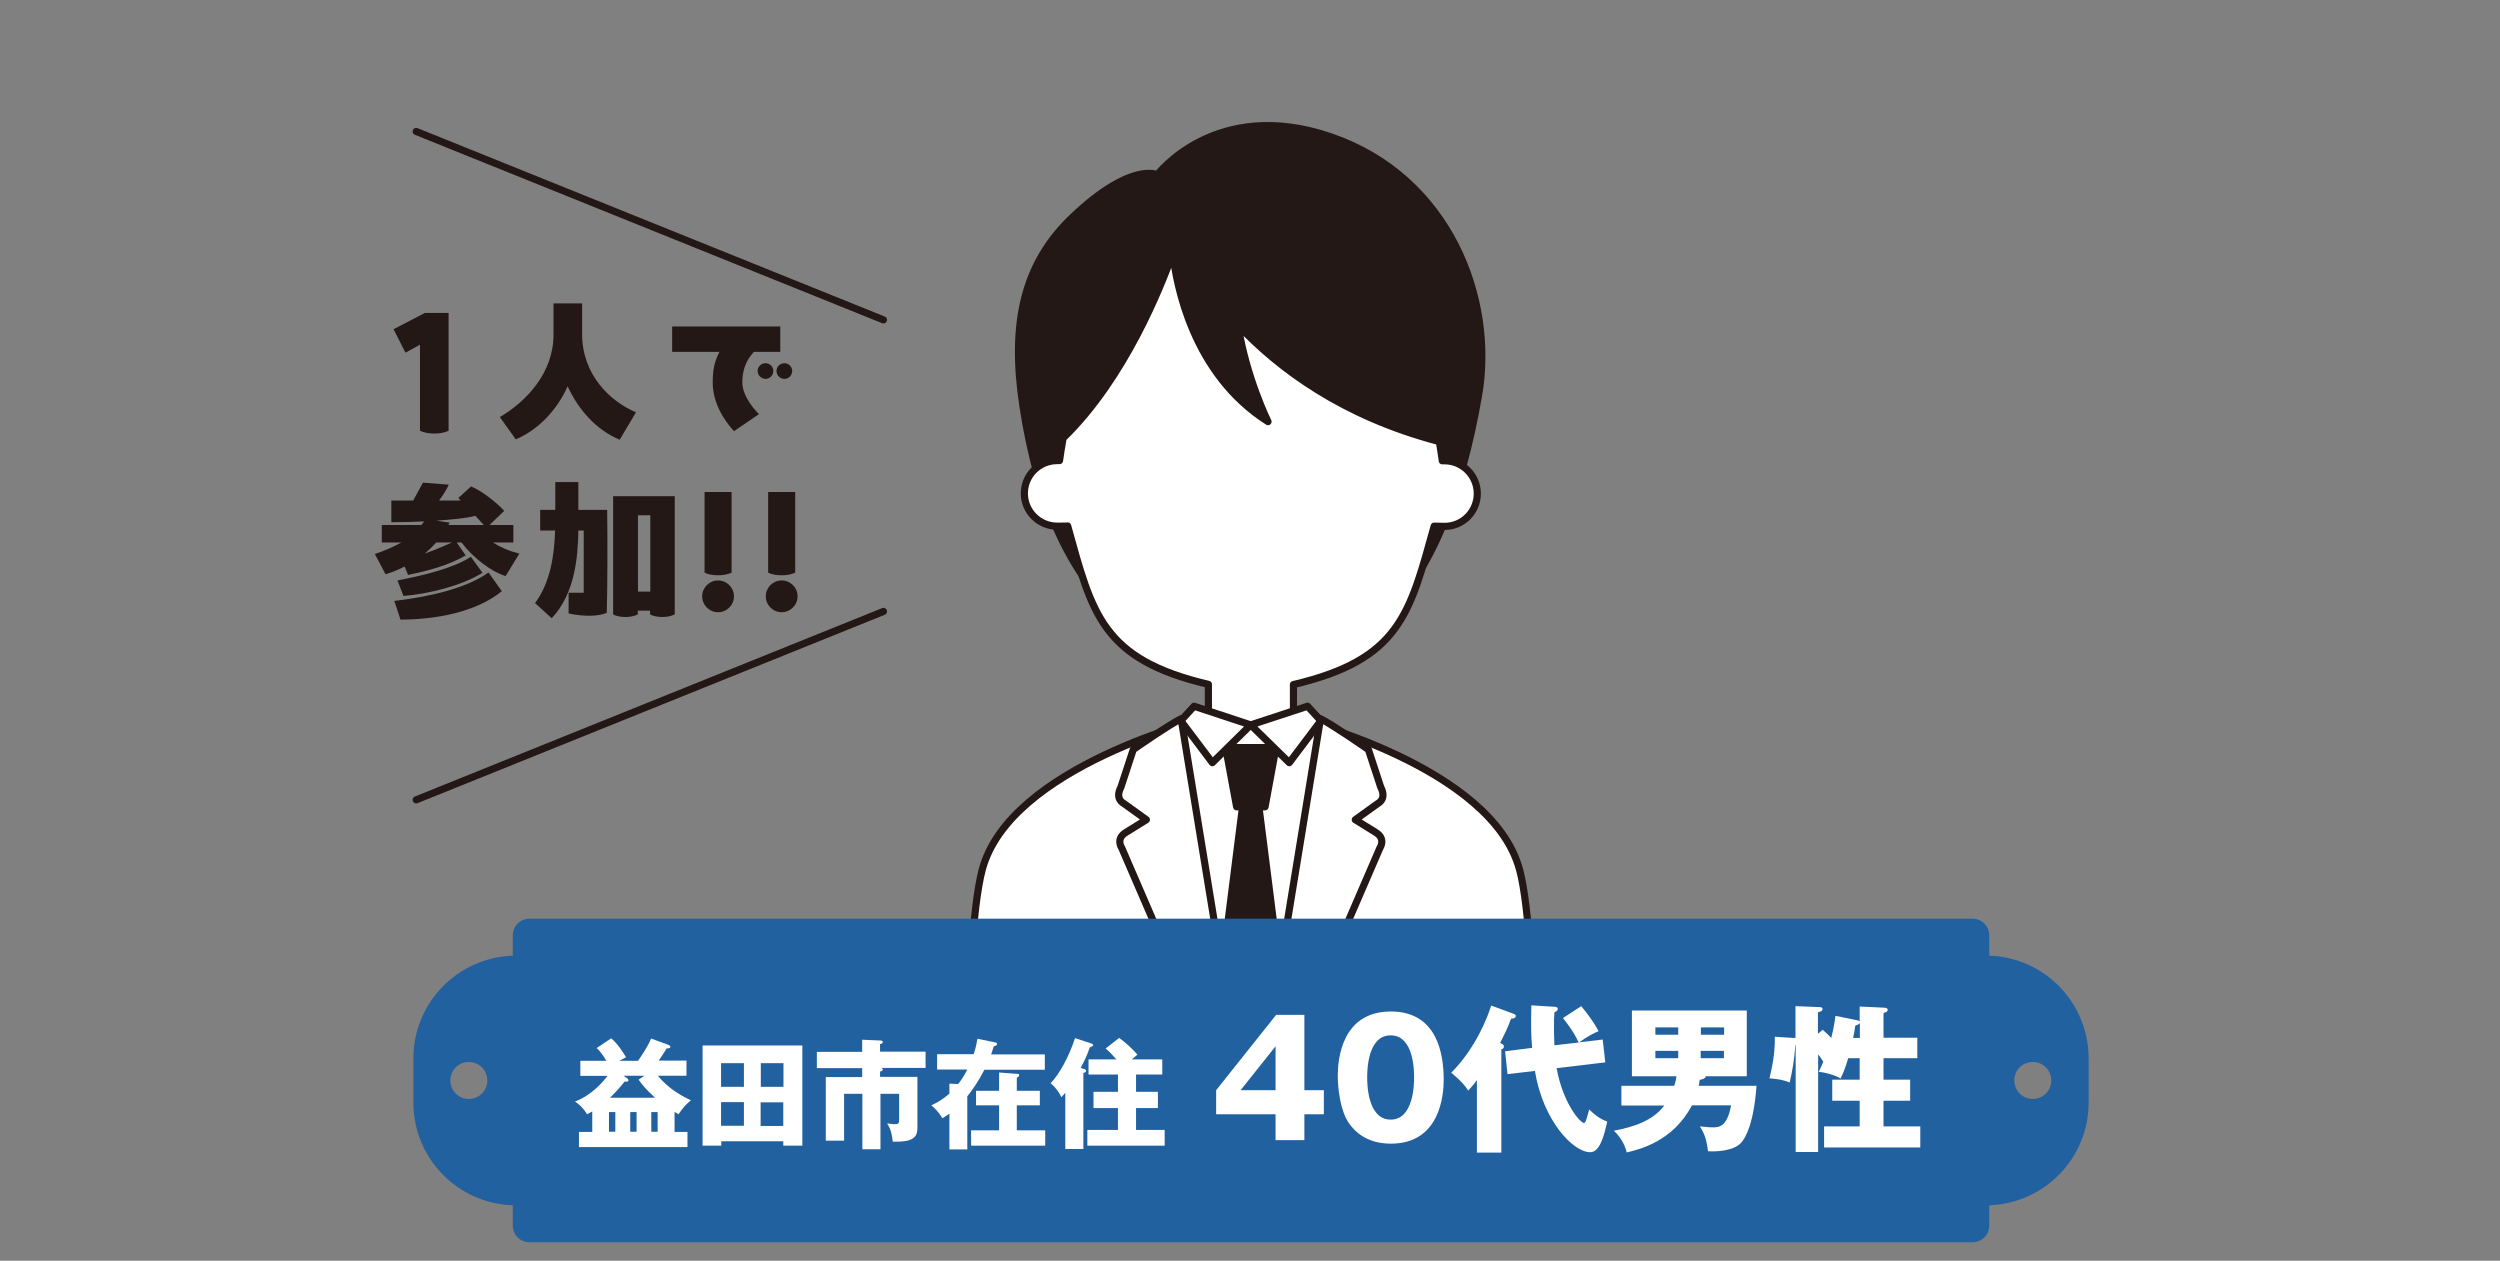 <svg width="349" height="176" viewBox="0 0 349 176" fill="none" xmlns="http://www.w3.org/2000/svg">
<rect x="0" y="0" width="349" height="176" fill="#808080" stroke="none"/>
<path d="M142.804 56.694C144.857 70.262 149.574 81.193 158.009 87.963C166.471 94.733 174.6 94.123 174.6 94.123C174.6 94.123 182.729 94.733 191.192 87.963C199.654 81.193 204.037 68.791 206.396 55.252C208.754 41.74 202.289 24.76 185.781 19.1C169.717 13.579 161.56 24.399 161.56 24.399C161.56 24.399 157.953 22.541 149.852 30.198C142.86 36.774 141.056 45.208 142.804 56.694Z" fill="#231815" stroke="#231815" stroke-linecap="round" stroke-linejoin="round"/>
<path d="M212.14 121.452C208.311 106.941 180.954 100.31 180.566 100.171V95.565C195.409 92.07 196.797 85.744 200.209 73.453C200.376 73.453 201.513 73.481 201.68 73.481C204.205 73.481 206.23 71.427 206.23 68.903C206.23 66.378 204.177 64.325 201.68 64.325C201.569 64.325 201.458 64.325 201.347 64.325C201.208 63.381 201.069 62.438 200.903 61.467C200.82 61.523 200.764 61.55 200.681 61.578C187.502 58.082 178.596 51.507 172.825 45.375C173.963 52.7 177.015 58.859 177.015 58.859C166.471 52.172 164.196 39.632 163.725 35.359C162.116 39.881 157.038 52.811 148.41 61.162C148.215 62.244 148.049 63.298 147.91 64.297C147.799 64.297 147.688 64.297 147.577 64.297C145.052 64.297 142.999 66.35 142.999 68.875C142.999 71.4 145.052 73.453 147.577 73.453C147.744 73.453 148.909 73.453 149.048 73.425C152.46 85.716 153.848 92.042 168.691 95.538V100.143C168.303 100.282 140.946 106.913 137.117 121.424C134.315 131.995 135.036 170.671 135.036 170.671H214.221C214.221 170.671 214.942 131.995 212.14 121.424V121.452Z" fill="white" stroke="#231815" stroke-linecap="round" stroke-linejoin="round"/>
<path d="M176.599 112.629H172.631L171.105 104.361H178.125L176.599 112.629Z" fill="#231815" stroke="#231815" stroke-linecap="round" stroke-linejoin="round"/>
<path d="M173.38 113.24L169.024 147.7L174.601 158.742L180.178 147.7L175.822 113.24H173.38Z" fill="#231815" stroke="#231815" stroke-linecap="round" stroke-linejoin="round"/>
<path d="M182.536 98.59L174.601 101.198L179.983 106.469L184.395 100.615L182.536 98.59Z" fill="white" stroke="#231815" stroke-linecap="round" stroke-linejoin="round"/>
<path d="M166.695 98.59L174.602 101.198L169.247 106.469L164.836 100.615L166.695 98.59Z" fill="white" stroke="#231815" stroke-linecap="round" stroke-linejoin="round"/>
<path d="M174.602 160.1L192.636 118.372C192.636 118.372 193.524 117.095 192.054 116.207L189.196 114.432L192.359 112.157C192.359 112.157 193.635 111.574 192.747 109.882L191.027 104.638C191.027 104.638 185.922 101.087 184.34 100.337L174.574 160.128L174.602 160.1Z" fill="white" stroke="#231815" stroke-linecap="round" stroke-linejoin="round"/>
<path d="M174.627 160.1L156.593 118.372C156.593 118.372 155.705 117.095 157.176 116.207L160.033 114.432L156.87 112.157C156.87 112.157 155.594 111.574 156.482 109.882L158.202 104.638C158.202 104.638 163.307 101.087 164.889 100.337L174.655 160.128L174.627 160.1Z" fill="white" stroke="#231815" stroke-linecap="round" stroke-linejoin="round"/>
<path d="M200.042 144.84H190.248" stroke="#231815" stroke-linecap="round" stroke-linejoin="round"/>
<path d="M277.699 133.411V130.581C277.699 129.277 276.644 128.25 275.368 128.25H73.912C72.608 128.25 71.582 129.305 71.582 130.581V133.411C63.868 133.688 57.709 139.987 57.709 147.755V153.915C57.709 161.683 63.868 168.009 71.582 168.259V171.089C71.582 172.393 72.636 173.419 73.912 173.419H275.368C276.672 173.419 277.699 172.365 277.699 171.089V168.259C285.412 167.981 291.571 161.683 291.571 153.915V147.755C291.571 139.987 285.412 133.661 277.699 133.411ZM65.45 153.415C64.035 153.415 62.87 152.277 62.87 150.835C62.87 149.392 64.007 148.254 65.45 148.254C66.893 148.254 68.03 149.392 68.03 150.835C68.03 152.277 66.893 153.415 65.45 153.415ZM283.775 153.415C282.36 153.415 281.195 152.277 281.195 150.835C281.195 149.392 282.332 148.254 283.775 148.254C285.218 148.254 286.355 149.392 286.355 150.835C286.355 152.277 285.218 153.415 283.775 153.415Z" fill="#21619F"/>
<path d="M89.09 148.059C89.59 147.338 90.394 146.172 90.894 144.979L93.391 145.895C93.391 145.895 93.585 146.034 93.585 146.145C93.585 146.339 93.419 146.339 93.058 146.367C92.586 147.144 92.475 147.31 91.948 148.059H95.832V150.168H91.837C93.419 152.138 95.444 153.109 96.443 153.608C95.749 154.163 95.278 154.718 94.723 155.55C94.639 155.495 94.251 155.273 94.168 155.217V158.02H95.971V160.128H80.823V158.02H82.681V155.162C82.404 155.301 82.237 155.412 81.96 155.55C81.266 154.44 80.6 153.997 80.268 153.775C82.709 152.859 84.291 150.861 84.818 150.195H81.017V148.087H84.651C84.041 147.033 83.541 146.533 83.292 146.311L85.317 144.952C86.177 145.618 87.065 147.033 87.398 147.587C87.287 147.643 87.204 147.698 86.455 148.087H89.09V148.059ZM85.9 155.245H85.012V157.992H85.9V155.245ZM87.037 150.168L87.62 150.584C87.62 150.584 87.731 150.723 87.731 150.778C87.731 150.889 87.703 151 87.454 151C87.37 151 87.259 151 87.204 150.972C86.899 151.361 86.344 152.082 85.151 153.248H91.449C90.145 152.055 89.618 151.389 89.146 150.723L89.951 150.168H87.037ZM87.981 157.992H88.868V155.245H87.981V157.992ZM90.922 157.992H91.809V155.245H90.922V157.992Z" fill="white"/>
<path d="M100.688 159.322V159.932H98.08V145.949H112.008V159.932H109.345V159.322H100.66H100.688ZM103.851 151.72V148.418H100.66V151.72H103.851ZM103.851 157.158V153.856H100.66V157.158H103.851ZM109.372 151.72V148.418H106.209V151.72H109.372ZM106.182 153.884V157.185H109.345V153.884H106.182Z" fill="white"/>
<path d="M122.939 150.335H128.072V157.16C128.072 157.854 128.072 158.464 127.489 158.88C126.879 159.324 126.074 159.38 124.632 159.38C124.493 158.187 124.354 157.687 123.855 156.827C124.465 156.91 124.659 156.938 124.881 156.938C125.409 156.938 125.52 156.827 125.52 156.328V152.693H122.912V160.434H120.387V152.693H117.834V159.241H115.282V150.363H120.359V149.114H114.033V146.839H120.359V145.146L122.995 145.258C122.995 145.258 123.244 145.313 123.244 145.452C123.244 145.646 123.023 145.729 122.856 145.757V146.811H129.21V149.086H123.05C123.05 149.086 123.244 149.197 123.244 149.28C123.244 149.475 123.023 149.558 122.856 149.586V150.307L122.939 150.335Z" fill="white"/>
<path d="M145.856 147.198V149.334H137.422C136.672 150.805 135.84 152.053 135.035 153.052V160.46H132.538V155.466C132.095 155.771 131.9 155.91 131.567 156.104C130.957 155.133 130.513 154.744 130.014 154.3C130.458 154.106 131.484 153.607 132.538 152.663V151.276L133.759 151.332C134.175 150.805 134.536 150.277 135.035 149.306H130.818V147.17H135.923C136.256 146.171 136.367 145.505 136.451 145.006L138.975 145.533C139.114 145.561 139.197 145.644 139.197 145.755C139.197 145.866 139.059 145.977 138.726 146.088C138.531 146.726 138.448 146.948 138.365 147.198H145.884H145.856ZM145.162 152.275V154.3H141.944V157.796H145.912V159.933H135.563V157.796H139.475V154.3H136.256V152.275H139.475V149.723L142.055 149.917C142.194 149.917 142.277 149.972 142.277 150.111C142.277 150.25 142.138 150.333 141.944 150.472V152.275H145.162Z" fill="white"/>
<path d="M151.239 149.195C151.378 149.223 151.6 149.278 151.6 149.5C151.6 149.694 151.461 149.722 151.239 149.778V160.404H148.714V152.552C148.576 152.746 148.27 153.051 148.159 153.162C147.882 152.552 147.41 151.831 146.661 151.22C147.826 150.027 149.158 147.697 150.074 144.922L152.266 145.644C152.46 145.699 152.599 145.755 152.599 145.893C152.599 146.06 152.349 146.143 152.127 146.226C151.794 147.253 151.406 148.085 150.851 149.084L151.239 149.195ZM162.254 147.891V150H158.592V152.413H161.643V154.688H158.592V157.74H162.587V159.932H151.794V157.74H156.067V154.688H152.654V152.413H156.067V150H151.96V147.891H155.845C155.234 147.197 154.985 146.92 154.347 146.365L156.233 144.895C157.01 145.422 158.148 146.476 158.786 147.225C158.48 147.475 158.314 147.613 158.009 147.891H162.198H162.254Z" fill="white"/>
<path d="M178.124 141.679H182.091V152.194H184.81V155.551H182.091V159.158H178.068V155.551H169.772V152.194L178.124 141.706V141.679ZM178.068 152.194V146.062L173.185 152.194H178.068Z" fill="white"/>
<path d="M201.541 150.721C201.541 152.857 201.042 159.655 194.161 159.655C190.942 159.655 189.222 158.101 188.307 156.797C187.141 155.105 186.753 152.081 186.753 150.138C186.753 148.002 187.252 141.205 194.161 141.205C200.625 141.205 201.541 147.114 201.541 150.721ZM190.859 150.416C190.859 151.137 190.859 156.298 194.133 156.298C197.407 156.298 197.407 151.165 197.407 150.416C197.407 149.584 197.407 144.534 194.133 144.534C190.859 144.534 190.859 149.611 190.859 150.416Z" fill="white"/>
<path d="M209.614 160.905H206.174V150.778C205.785 151.333 205.341 151.86 204.953 152.248C204.343 151.166 202.844 149.973 202.595 149.751C206.035 146.283 207.672 141.983 208.171 140.373L211.334 141.539C211.334 141.539 211.612 141.65 211.612 141.816C211.612 142.177 211.085 142.205 210.946 142.205C210.53 143.342 210.197 144.036 209.42 145.59C209.697 145.728 209.947 145.839 209.947 146.089C209.947 146.339 209.753 146.45 209.587 146.477V160.932L209.614 160.905ZM220.379 145.534C219.658 143.897 218.298 142.26 218.187 142.121L220.74 140.457C221.35 141.178 222.571 142.759 223.154 143.953C222.516 144.23 221.683 144.618 220.462 145.506L223.736 145.118L224.097 148.308L217.3 149.113C218.215 154.107 220.629 156.771 221.128 156.771C221.35 156.771 221.517 156.133 221.85 154.884C222.599 155.605 223.265 156.16 224.374 156.576C223.931 158.463 223.376 160.849 221.988 160.849C219.63 160.849 215.413 156.493 214.275 149.502L210.447 149.946L210.114 146.755L213.887 146.283C213.72 144.507 213.721 143.037 213.776 140.346L216.883 140.54C217.133 140.54 217.466 140.595 217.466 140.817C217.466 141.095 217.244 141.206 216.994 141.317C216.939 142.01 216.939 142.482 216.939 143.536C216.939 143.758 216.939 144.813 216.994 145.922L220.407 145.534H220.379Z" fill="white"/>
<path d="M245.211 151.554C244.822 156.881 243.685 158.851 243.047 159.544C241.993 160.71 239.412 160.793 238.441 160.71C238.219 158.99 237.942 158.268 237.304 157.242C238.635 157.38 238.774 157.38 239.079 157.38C239.912 157.38 241.105 157.38 241.66 154.301H236.194C233.558 159.378 228.758 160.488 227.094 160.876C226.983 160.46 226.622 159.073 225.29 157.852C228.065 157.325 230.728 156.465 232.337 154.328H226.344V151.582H233.725C233.947 150.916 234.002 150.527 234.03 150.25H227.815V141.066H243.851V150.25H238.108C238.108 150.583 237.553 150.694 237.276 150.749C237.22 151.221 237.193 151.387 237.137 151.582H245.156L245.211 151.554ZM234.279 144.451V143.425H231.089V144.451H234.279ZM231.089 146.699V147.725H234.279V146.699H231.089ZM240.688 144.451V143.425H237.442V144.451H240.688ZM237.415 146.699V147.725H240.661V146.699H237.415Z" fill="white"/>
<path d="M259.249 142.426C259.249 142.426 259.554 142.482 259.61 142.593V140.512L263.161 140.679C263.161 140.679 263.522 140.734 263.522 140.956C263.522 141.317 263.05 141.372 262.939 141.4V144.868H267.656V147.726H262.939V150.722H266.657V153.663H262.939V157.242H268.072V160.183H254.644V157.242H259.61V153.663H255.781V150.722H259.61V147.726H258.001C257.64 149.085 257.224 149.973 256.946 150.556C256.114 150.056 254.671 149.668 253.894 149.64C254.061 149.307 254.172 149.03 254.533 148.225C254.338 147.892 254.283 147.837 253.811 147.171V160.821H250.676V145.895H250.62C250.51 147.781 250.232 149.446 249.844 151.111C248.789 150.722 248.373 150.667 247.014 150.528C247.624 148.059 247.791 146.366 247.763 144.729L250.371 144.896C250.371 144.896 250.593 144.896 250.648 144.896V140.457L254.005 140.595C254.172 140.595 254.422 140.595 254.422 140.873C254.422 141.15 254.172 141.206 253.783 141.317V144.313L254.449 143.758C255.143 144.369 255.393 144.618 255.642 144.896C256.003 143.453 256.142 142.51 256.225 141.816L259.249 142.426ZM259.61 142.843C259.499 143.009 259.249 143.092 259 143.176C258.944 143.62 258.861 144.119 258.694 144.896H259.638V142.843H259.61Z" fill="white"/>
<path d="M62.623 43.71V60.136C62.04 60.413 61.374 60.524 60.625 60.524C59.876 60.524 59.127 60.385 58.628 60.136V48.122L56.602 49.232L54.938 45.958L59.321 43.683H62.623V43.71Z" fill="#231815"/>
<path d="M88.785 57.556L86.51 61.385C83.18 59.998 80.739 57.168 79.24 53.922C77.853 57.085 75.245 59.97 71.999 61.33L69.779 58.222C73.497 56.03 77.298 52.035 77.27 46.653V42.352H81.266V46.653C81.266 52.257 85.094 56.002 88.785 57.556Z" fill="#231815"/>
<path d="M105.959 57.807L102.463 60.193C102.268 59.943 99.494 57.169 99.494 53.395C99.494 51.703 99.716 50.51 100.437 49.123H93.834V45.571H108.927V49.123H105.237C104.932 49.511 103.628 50.732 103.628 53.395C103.628 55.476 105.681 57.557 105.931 57.779L105.959 57.807ZM107.956 51.786C107.956 52.397 107.457 52.896 106.874 52.896C106.291 52.896 105.764 52.397 105.764 51.786C105.764 51.176 106.264 50.704 106.874 50.704C107.485 50.704 107.956 51.203 107.956 51.786ZM110.592 51.786C110.592 52.397 110.093 52.896 109.51 52.896C108.9 52.896 108.4 52.397 108.4 51.786C108.4 51.176 108.9 50.704 109.51 50.704C110.093 50.704 110.592 51.203 110.592 51.786Z" fill="#231815"/>
<path d="M72.499 77.284L70.584 80.42C68.642 79.837 66.09 77.922 64.425 75.731H63.759L65.008 77.534C62.677 78.921 59.514 79.754 56.962 80.253L56.49 79.088C55.657 79.504 54.77 79.892 53.826 80.17L52.328 77.34C53.799 76.84 54.992 76.313 56.018 75.731H53.299V73.289H58.82C58.959 73.123 59.098 72.956 59.209 72.79C57.461 72.873 55.824 72.901 54.631 72.901V69.876H57.683L59.042 67.379L62.649 67.657C62.4 68.239 61.9 69.072 61.29 69.876H64.314L63.981 69.516L65.757 67.907C67.227 68.489 69.364 70.182 70.39 71.319L68.337 73.289H71.666V75.731H68.809C69.863 76.397 70.973 76.896 72.499 77.284ZM68.198 79.92L70.057 82.528C66.423 85.497 60.707 86.496 55.907 86.496L55.047 83.888C59.514 83.361 64.924 82.251 68.198 79.92ZM67.366 79.948C64.536 81.751 59.819 82.917 56.323 83.194L55.491 81.03C59.209 80.308 63.398 79.282 65.729 77.728L67.366 79.975V79.948ZM63.093 75.731H60.901C60.402 76.285 59.875 76.785 59.292 77.284C60.679 76.785 61.983 76.23 63.093 75.731ZM62.76 72.984L62.594 73.289H67.532L66.367 72.013C65.091 72.346 63.01 72.54 60.901 72.679L62.76 72.956V72.984Z" fill="#231815"/>
<path d="M80.71 71.18H84.761C84.816 75.009 84.816 81.64 84.705 85.552C83.596 86.051 81.459 86.106 79.378 85.635V82.749H81.487V74.065H80.738C80.682 77.866 80.238 82.888 77.02 86.301L74.689 84.192C76.854 81.279 77.381 77.478 77.492 74.065H75.411V71.18H77.519V67.295H80.738V71.18H80.71ZM85.621 69.265H94.194V85.774C93.639 86.023 93.14 86.134 92.474 86.134C91.808 86.134 91.198 86.023 90.754 85.774V85.246H89.034V85.774C88.479 86.023 87.979 86.134 87.314 86.134C86.648 86.134 86.037 86.023 85.593 85.774V69.265H85.621ZM89.061 71.929V82.583H90.782V71.929H89.061Z" fill="#231815"/>
<path d="M98.023 83.249C98.023 82.028 99.022 81.029 100.243 81.029C101.464 81.029 102.463 82.028 102.463 83.249C102.463 84.469 101.464 85.468 100.243 85.468C99.022 85.468 98.023 84.469 98.023 83.249ZM98.356 79.947V68.683H102.13V79.947C101.547 80.197 100.964 80.308 100.243 80.308C99.522 80.308 98.856 80.197 98.356 79.947Z" fill="#231815"/>
<path d="M106.902 83.249C106.902 82.028 107.901 81.029 109.122 81.029C110.343 81.029 111.342 82.028 111.342 83.249C111.342 84.469 110.343 85.468 109.122 85.468C107.901 85.468 106.902 84.469 106.902 83.249ZM107.235 79.947V68.683H111.009V79.947C110.426 80.197 109.843 80.308 109.122 80.308C108.401 80.308 107.735 80.197 107.235 79.947Z" fill="#231815"/>
<path d="M58.1 111.659L123.328 85.357" stroke="#231815" stroke-linecap="round" stroke-linejoin="round"/>
<path d="M58.1 18.352L123.328 44.654" stroke="#231815" stroke-linecap="round" stroke-linejoin="round"/>
</svg>
